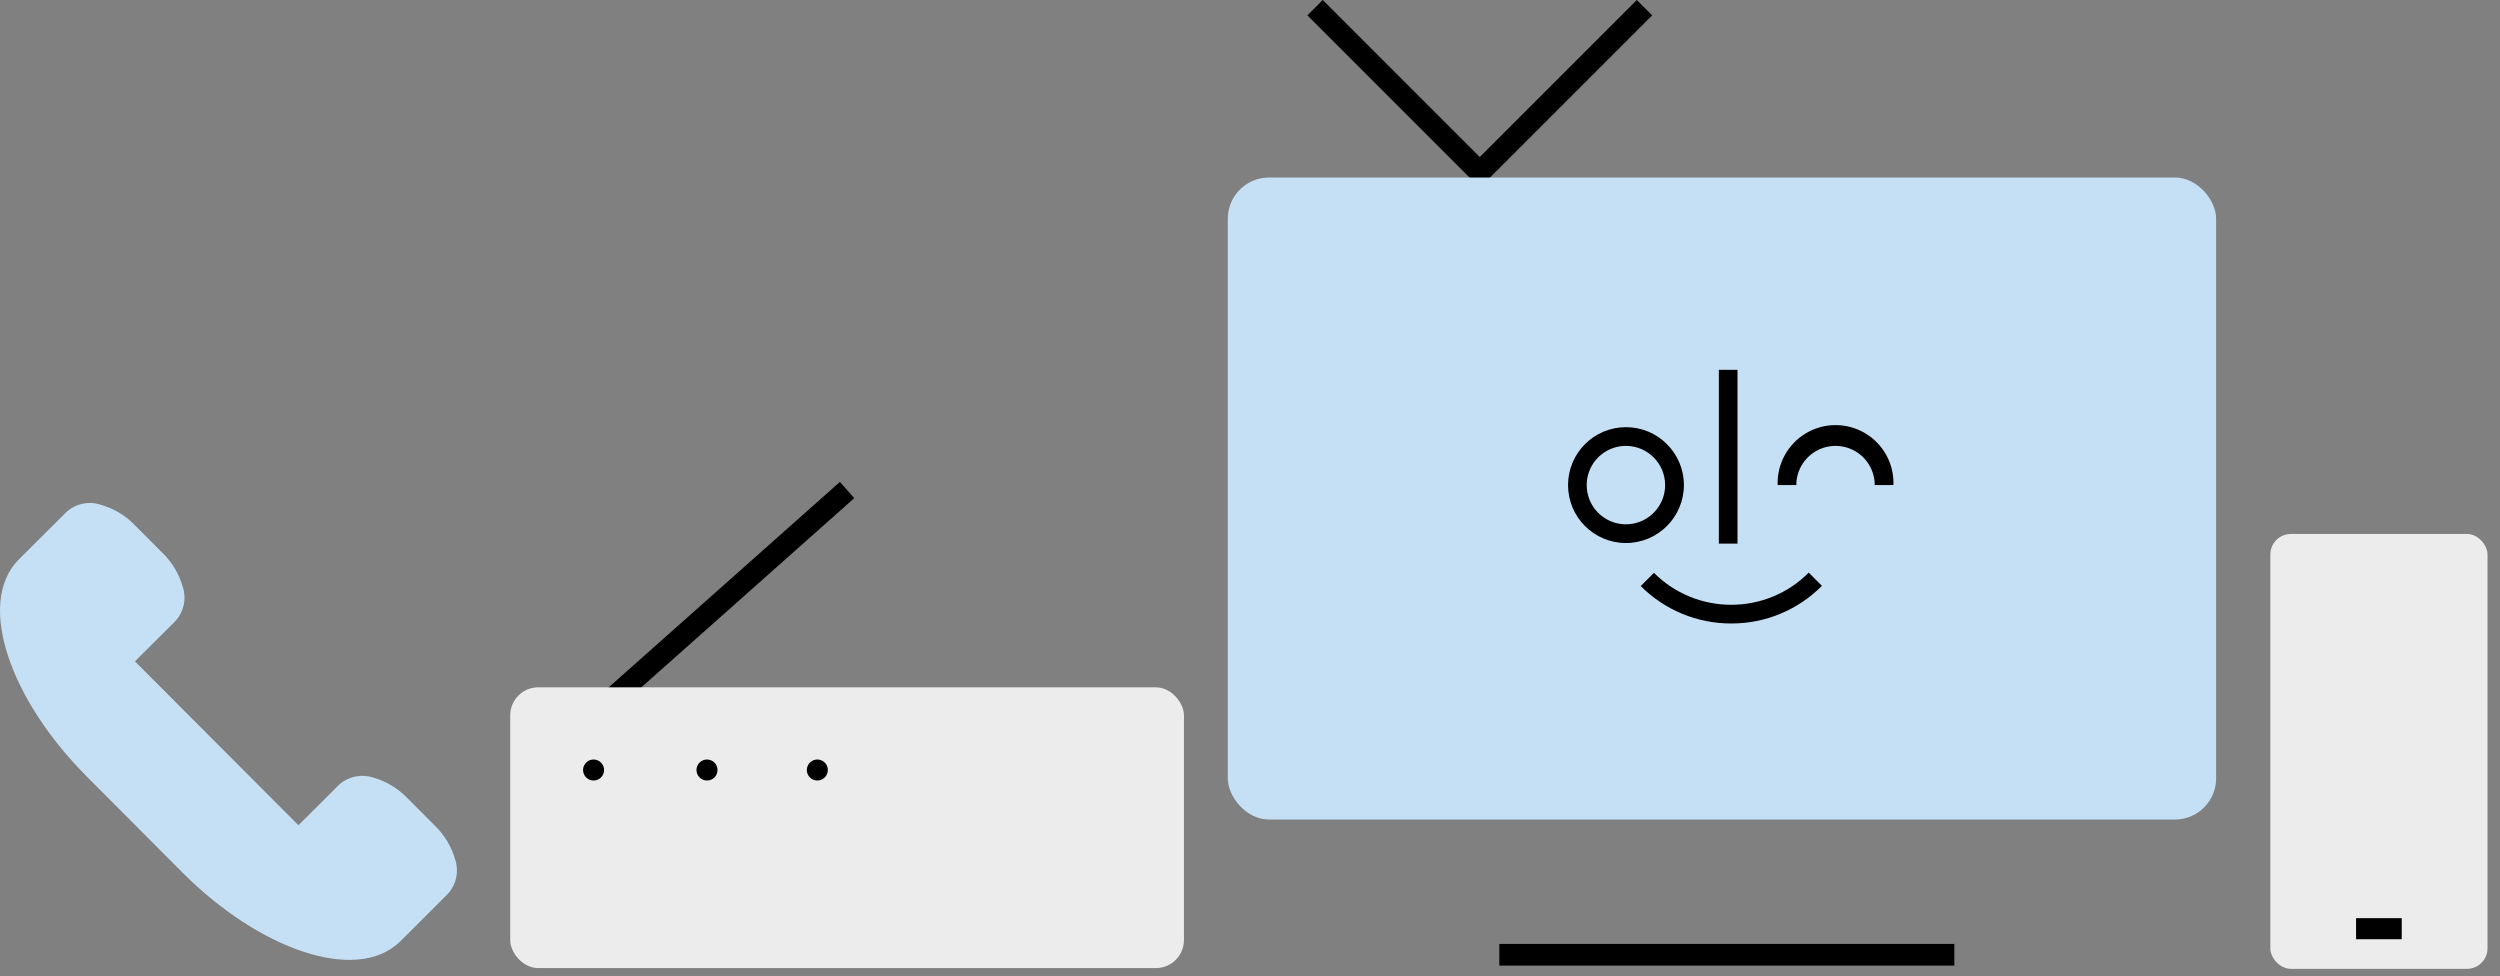 <svg width="169" height="66" viewBox="0 0 169 66" fill="none" xmlns="http://www.w3.org/2000/svg">
<rect x="0" y="0" width="169" height="66" fill="#808080" stroke="none"/>
<path d="M6.786 34.115C6 33.858 5.137 34.038 4.518 34.586L1.293 37.796C-0.243 39.332 -0.31 41.785 0.566 44.406C1.441 47.027 3.284 49.905 5.895 52.521L12.341 58.992C14.957 61.603 17.84 63.447 20.466 64.322C23.093 65.198 25.555 65.131 27.081 63.615C28.167 62.54 29.232 61.465 30.302 60.395C30.851 59.781 31.032 58.921 30.778 58.137C30.532 57.248 30.051 56.441 29.385 55.803L27.542 53.954C26.902 53.288 26.096 52.806 25.207 52.557C24.421 52.305 23.56 52.484 22.939 53.028L20.174 55.787L9.121 44.708L11.886 41.954C12.433 41.336 12.614 40.476 12.362 39.691C12.113 38.801 11.63 37.995 10.964 37.356L9.126 35.513C8.487 34.844 7.678 34.361 6.786 34.115Z" fill="#C5E0F5"/>
<path d="M100.032 12.692L88.379 1.038L89.418 0L100.032 10.615L110.647 0L111.686 1.038L100.032 12.692Z" fill="black"/>
<rect x="83" y="12" width="66.81" height="43.4" rx="2.786" fill="#C5E0F5"/>
<rect x="101.353" y="63.81" width="30.76" height="1.465" fill="black"/>
<path fill-rule="evenodd" clip-rule="evenodd" d="M106 32.792C106 34.955 107.753 36.709 109.916 36.709C112.078 36.706 113.829 34.954 113.832 32.792C113.832 30.63 112.079 28.876 109.916 28.876C107.753 28.876 106 30.63 106 32.792ZM107.464 31.775C107.876 30.784 108.844 30.14 109.916 30.142C111.378 30.145 112.562 31.331 112.562 32.792C112.562 33.865 111.915 34.831 110.924 35.241C109.933 35.651 108.793 35.424 108.035 34.665C107.278 33.906 107.052 32.765 107.464 31.775Z" fill="black"/>
<path d="M127.997 32.792H126.732C126.732 31.846 126.227 30.971 125.407 30.497C124.587 30.024 123.576 30.024 122.756 30.497C121.936 30.971 121.431 31.846 121.431 32.792H120.17C120.119 31.361 120.854 30.016 122.086 29.285C123.318 28.554 124.85 28.554 126.082 29.285C127.314 30.016 128.048 31.361 127.997 32.792Z" fill="black"/>
<rect x="116.194" y="25" width="1.261" height="11.748" fill="black"/>
<path d="M117.028 42.148C114.734 42.152 112.534 41.241 110.914 39.617L111.807 38.724C113.191 40.109 115.07 40.886 117.028 40.883C118.996 40.889 120.884 40.106 122.27 38.709L123.163 39.602C121.541 41.238 119.332 42.155 117.028 42.148Z" fill="black"/>
<rect x="153.474" y="36.096" width="14.682" height="29.398" rx="1.39" fill="#ECECEC"/>
<rect x="159.271" y="62.068" width="3.086" height="1.425" fill="black"/>
<rect x="39.693" y="47.756" width="22.851" height="1.465" transform="rotate(-41.62 39.693 47.756)" fill="black"/>
<rect x="34.49" y="46.463" width="45.545" height="18.98" rx="1.898" fill="#ECECEC"/>
<path d="M40.149 52.762C39.86 52.772 39.594 52.604 39.477 52.339C39.36 52.074 39.416 51.765 39.618 51.558C39.82 51.35 40.128 51.287 40.396 51.397C40.664 51.507 40.838 51.769 40.836 52.059C40.833 52.439 40.53 52.75 40.149 52.762Z" fill="black"/>
<path d="M47.793 52.762C47.506 52.762 47.247 52.589 47.137 52.323C47.028 52.057 47.089 51.752 47.294 51.549C47.498 51.347 47.804 51.287 48.069 51.399C48.334 51.511 48.505 51.771 48.503 52.059C48.503 52.246 48.428 52.426 48.295 52.558C48.161 52.691 47.981 52.764 47.793 52.762Z" fill="black"/>
<path d="M55.258 52.762C54.97 52.765 54.709 52.593 54.597 52.327C54.486 52.061 54.547 51.755 54.75 51.551C54.954 51.347 55.261 51.287 55.526 51.398C55.792 51.51 55.964 51.771 55.962 52.059C55.958 52.446 55.645 52.759 55.258 52.762Z" fill="black"/>
</svg>
